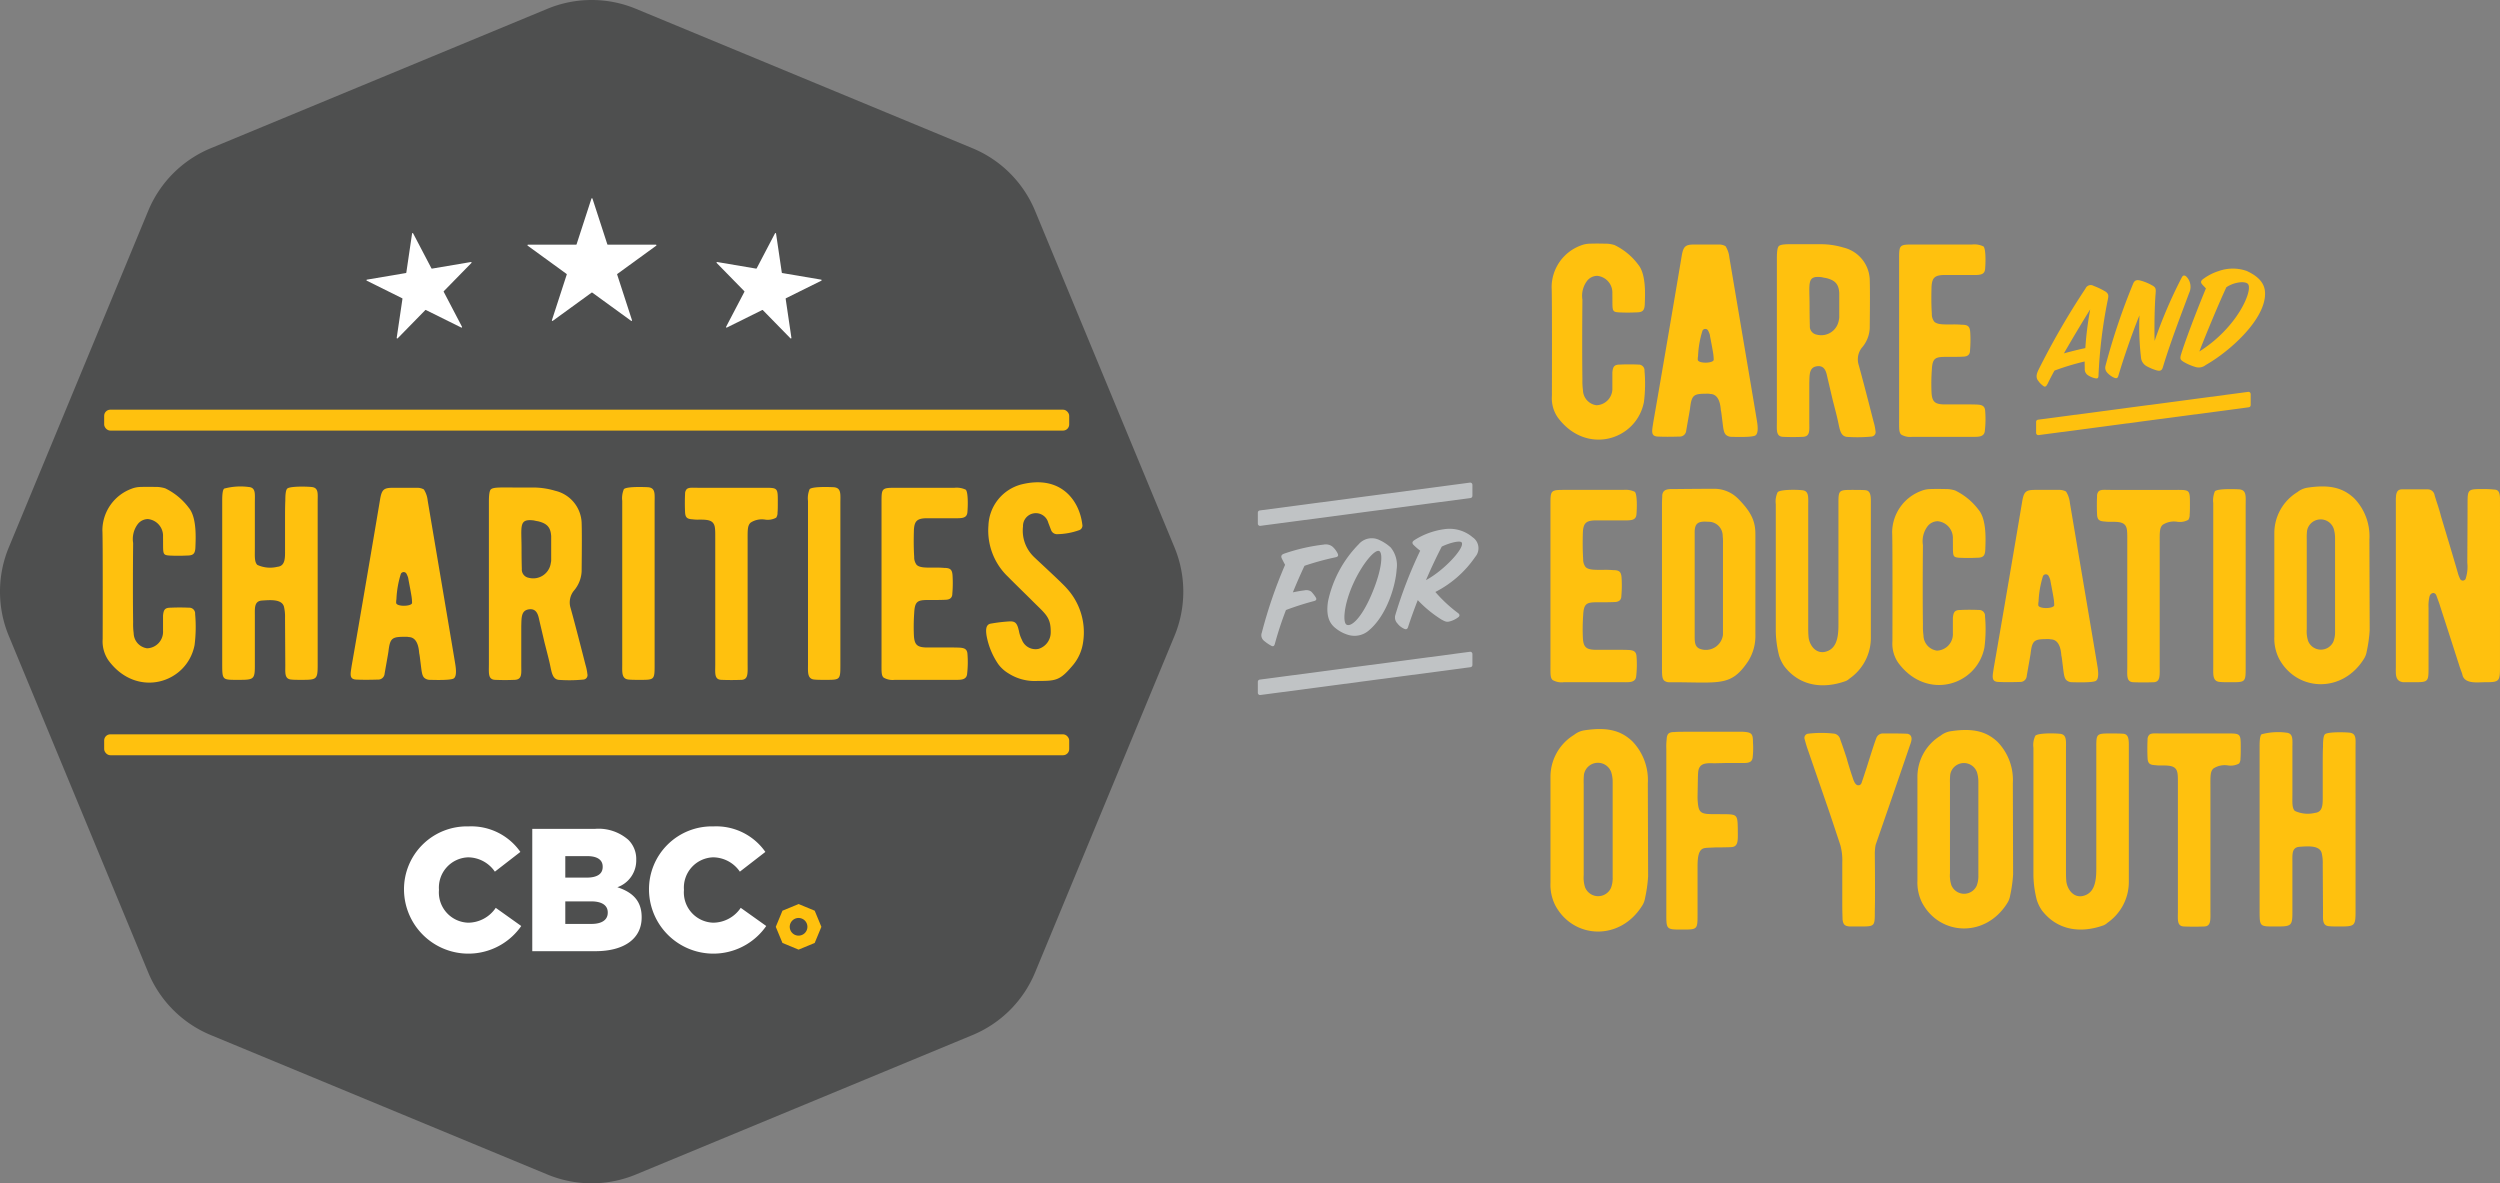 <svg xmlns="http://www.w3.org/2000/svg" viewBox="0 0 298.415 141.246"><rect x="0" y="0" width="298.415" height="141.246" fill="#808080" stroke="none"/><defs><style>.cls-1{fill:#4e4f4f;}.cls-2{fill:#ffc10e;}.cls-3{fill:#fff;}.cls-4{fill:#c0c3c5;}</style></defs><g id="Layer_2" data-name="Layer 2"><g id="Layer_1-2" data-name="Layer 1"><path class="cls-1" d="M116.084,17.694,75.903,1.05a13.798,13.798,0,0,0-10.561,0l-40.181,16.643a13.798,13.798,0,0,0-7.467,7.467L1.05,65.342a13.798,13.798,0,0,0,0,10.561l16.644,40.182a13.798,13.798,0,0,0,7.467,7.467l40.181,16.644a13.798,13.798,0,0,0,10.561,0l40.181-16.644a13.798,13.798,0,0,0,7.467-7.467l16.644-40.182a13.798,13.798,0,0,0,0-10.561l-16.644-40.181A13.798,13.798,0,0,0,116.084,17.694Z"/><path class="cls-2" d="M23.292,73.29a17.29,17.29,0,0,1-.065,3.701c-.884,4.585-6.911,6.419-10.284,1.834a4.013,4.013,0,0,1-.688-2.555s.033-12.085-.033-12.969A5.314,5.314,0,0,1,15.661,58.356a3.071,3.071,0,0,1,1.114-.229c.95-.033,1.638,0,2.063,0a3.846,3.846,0,0,1,.884.164A7.675,7.675,0,0,1,22.539,60.616c.983,1.179.819,3.734.786,4.716-.033.786-.262.983-1.048.983-.688.033-1.343.033-2.031,0-.917-.065-.753-.196-.786-2.26a2.006,2.006,0,0,0-1.801-2.096,1.556,1.556,0,0,0-1.179.557,2.957,2.957,0,0,0-.589,2.292c-.033,3.799-.033,6.943,0,9.498a7.94,7.94,0,0,0,.065,1.278,1.858,1.858,0,0,0,1.605,1.801,1.972,1.972,0,0,0,1.899-2.096v-1.801c.066-.721.229-.95.917-.95.688-.033,1.441-.033,2.194,0A.696.696,0,0,1,23.292,73.29Z"/><path class="cls-2" d="M37.92,59.797V79.35c0,1.736-.098,1.801-1.867,1.801-.557,0-.983,0-1.277-.033-.819-.065-.721-.786-.721-1.671L34.023,73.749a5.002,5.002,0,0,0-.131-1.343c-.262-.917-1.67-.786-2.62-.721s-.851.917-.851,1.834v5.96c0,1.54-.131,1.671-1.736,1.671-1.114,0-1.67.033-1.932-.229-.229-.262-.229-.688-.229-1.867V59.765c0-.819.065-1.278.229-1.441a7.54,7.54,0,0,1,2.915-.196c.884.065.753.819.753,1.801v5.437c0,1.048-.066,1.703.295,2.063a3.655,3.655,0,0,0,2.391.229c.983-.098.917-1.114.917-2.063v-2.915c0-1.277,0-2.26.033-2.914,0-.819.066-1.278.229-1.441.295-.295,2.26-.262,2.882-.196C38.051,58.192,37.92,58.946,37.92,59.797Z"/><path class="cls-2" d="M54.198,80.955c-.295.295-2.62.196-2.882.196a1.022,1.022,0,0,1-.655-.229c-.295-.262-.328-.753-.459-1.801-.065-.491-.098-.884-.164-1.146-.033-.327-.098-1.9-1.244-1.932a1.487,1.487,0,0,0-.262-.033c-1.703,0-1.965.065-2.162,1.736-.033.262-.197,1.146-.459,2.653a.767.767,0,0,1-.819.721q-1.523.049-2.554,0c-.917-.033-.688-.721-.557-1.671.786-4.454,3.111-18.144,3.406-19.946.196-1.081.459-1.277,1.507-1.277h2.98a1.593,1.593,0,0,1,.72.196,3.059,3.059,0,0,1,.459,1.343c.917,5.437,3.242,19.159,3.275,19.421C54.492,80.136,54.46,80.725,54.198,80.955ZM49.154,71.424c-.065-.59-.426-2.326-.426-2.424a2.525,2.525,0,0,0-.196-.491.377.377,0,0,0-.688,0,11.749,11.749,0,0,0-.524,3.013,2.173,2.173,0,0,0-.033.426c0,.492,1.834.459,1.899.033A4.875,4.875,0,0,0,49.154,71.424Z"/><path class="cls-2" d="M69.886,79.35a6.159,6.159,0,0,1,.229,1.114.529.529,0,0,1-.491.655A17.453,17.453,0,0,1,66.676,81.151c-.72-.098-.819-.852-1.015-1.769-.098-.491-.328-1.375-.655-2.653l-.622-2.653c-.131-.622-.295-1.474-1.245-1.343s-.884,1.015-.917,2.031v4.618c0,.983.131,1.736-.786,1.769-.753.033-1.539.033-2.325,0-.884-.033-.753-.819-.753-1.9V59.896c0-.819.065-1.31.229-1.474.295-.295,1.244-.229,3.144-.229h1.736a9.223,9.223,0,0,1,2.817.393A4.083,4.083,0,0,1,69.427,62.384c.033.884.033,2.817,0,5.83a3.814,3.814,0,0,1-.95,2.325,2.243,2.243,0,0,0-.36,2.063C68.412,73.651,69.001,75.878,69.886,79.35Zm-4.094-12.413V63.99c-.065-1.048-.491-1.507-1.572-1.769a4.273,4.273,0,0,1-.491-.098c-1.834-.229-1.474.655-1.474,3.373,0,1.441.033,2.358.033,2.423a.993.993,0,0,0,.819,1.048,2.12,2.12,0,0,0,2.62-1.637C65.759,67.134,65.792,67.002,65.792,66.937Z"/><path class="cls-2" d="M78.139,60.092V79.481c0,1.638-.066,1.671-1.671,1.671-.622,0-1.081,0-1.408-.033-.884-.065-.786-.884-.786-1.801V59.797a2.775,2.775,0,0,1,.196-1.409c.328-.327,2.293-.262,2.915-.229C78.27,58.258,78.139,58.978,78.139,60.092Z"/><path class="cls-2" d="M92.844,59.765c0,.655,0,1.146-.033,1.408a1.013,1.013,0,0,1-.164.622,2.091,2.091,0,0,1-1.31.229,2.462,2.462,0,0,0-1.736.36c-.393.36-.36.917-.36,2.194v14.574c0,1.179.098,1.932-.688,1.998q-1.277.049-2.456,0c-.852-.033-.72-.819-.72-1.801V64.251c0-1.114,0-1.54-.295-1.867-.328-.36-.983-.36-1.638-.36a4.227,4.227,0,0,1-.753-.033c-.655-.033-.884-.196-.917-.852-.033-.688-.033-1.441,0-2.194a.801.801,0,0,1,.196-.557c.262-.229.655-.164,1.408-.164h7.86C92.779,58.225,92.844,58.225,92.844,59.765Z"/><path class="cls-2" d="M100.312,60.092V79.481c0,1.638-.066,1.671-1.671,1.671-.622,0-1.081,0-1.408-.033-.884-.065-.786-.884-.786-1.801V59.797a2.775,2.775,0,0,1,.196-1.409c.328-.327,2.293-.262,2.915-.229C100.442,58.258,100.312,58.978,100.312,60.092Z"/><path class="cls-2" d="M115.475,77.974a12.25,12.25,0,0,1-.033,2.456c-.066.786-.852.721-1.539.721h-7.107a2.106,2.106,0,0,1-1.31-.262c-.295-.262-.262-.688-.262-1.9V59.928c0-1.638.033-1.703,1.638-1.703h7.074a2.504,2.504,0,0,1,1.343.229c.295.295.262,1.932.197,2.686-.065.786-.753.721-1.703.721h-3.242c-1.081.033-1.375.36-1.441,1.375-.033,1.114-.033,2.194.033,3.242a1.489,1.489,0,0,0,.295.95c.393.36,1.114.327,2.129.327a10.268,10.268,0,0,1,1.146.033c.786,0,.983.229,1.015,1.015a14.471,14.471,0,0,1-.033,2.063c0,.459-.262.688-.72.721-.491.033-1.244.033-2.194.033-1.245,0-1.572.164-1.638,1.572a23.674,23.674,0,0,0-.033,2.686c.066,1.048.36,1.375,1.441,1.408H113.739C114.722,77.319,115.376,77.221,115.475,77.974Z"/><path class="cls-2" d="M127.319,70.212a7.764,7.764,0,0,1,1.965,6.452,5.419,5.419,0,0,1-1.31,2.849c-1.474,1.736-1.965,1.769-4.159,1.769a5.789,5.789,0,0,1-3.406-.884,4.209,4.209,0,0,1-1.245-1.114,8.806,8.806,0,0,1-1.408-3.439c-.065-.492-.164-1.31.524-1.408a19.721,19.721,0,0,1,2.194-.262c.655-.033.884.164,1.081.852,0,.065.065.196.098.426a3.775,3.775,0,0,0,.328.917,1.736,1.736,0,0,0,1.998,1.081,2.054,2.054,0,0,0,1.441-1.932c.033-1.932-.655-2.228-2.358-3.963L121.031,69.557l-.917-.917a7.613,7.613,0,0,1-2.129-5.895,5.272,5.272,0,0,1,3.897-4.912c4.815-1.212,6.976,1.998,7.304,4.749a.583.583,0,0,1-.426.721,8.079,8.079,0,0,1-2.522.458.752.752,0,0,1-.786-.524l-.327-.852a1.534,1.534,0,0,0-3.013.459,4.336,4.336,0,0,0,1.212,3.537C123.422,66.511,126.73,69.524,127.319,70.212Z"/><path class="cls-3" d="M70.723,23.711l1.77,5.448a.068.068,0,0,0,.065.047l5.729 0a.068.068,0,0,1,.04.123l-4.634,3.367a.068.068,0,0,0-.025.076l1.77,5.448a.068.068,0,0,1-.104.076l-4.635-3.367a.068.068,0,0,0-.08,0l-4.635,3.367a.068.068,0,0,1-.104-.076l1.77-5.448a.068.068,0,0,0-.025-.076L62.991,29.329a.068.068,0,0,1,.04-.123l5.729-0a.068.068,0,0,0,.065-.047l1.77-5.448A.068.068,0,0,1,70.723,23.711Z"/><path class="cls-3" d="M92.634,27.877l.686,4.658a.068.068,0,0,0,.056.057l4.642.787a.068.068,0,0,1,.019.128l-4.218,2.092a.068.068,0,0,0-.037.071l.686,4.658a.068.068,0,0,1-.116.057l-3.293-3.365a.068.068,0,0,0-.079-.013l-4.218,2.092a.068.068,0,0,1-.09-.092L88.855,34.834a.068.068,0,0,0-.012-.079L85.55,31.39a.068.068,0,0,1,.06-.114l4.642.787a.068.068,0,0,0,.071-.035l2.183-4.171A.068.068,0,0,1,92.634,27.877Z"/><path class="cls-3" d="M49.187,27.877l-.686,4.658a.068.068,0,0,1-.056.057l-4.642.787a.068.068,0,0,0-.019.128l4.218,2.092a.068.068,0,0,1,.037.071L47.353,40.327a.068.068,0,0,0,.116.057l3.293-3.365a.068.068,0,0,1,.079-.013L55.058,39.098a.068.068,0,0,0,.09-.092L52.966,34.834a.068.068,0,0,1,.012-.079L56.27,31.39a.068.068,0,0,0-.06-.114l-4.642.787a.068.068,0,0,1-.071-.035L49.314,27.856A.068.068,0,0,0,49.187,27.877Z"/><rect class="cls-2" x="12.434" y="48.901" width="115.192" height="2.497" rx="0.733"/><rect class="cls-2" x="12.434" y="87.653" width="115.192" height="2.497" rx="0.733"/><path class="cls-2" d="M97.248,108.707l-1.925-.797-1.925.797-.797,1.925.797,1.925,1.925.797,1.925-.797.797-1.925Zm-1.925,2.976a1.054,1.054,0,1,1,1.054-1.054A1.054,1.054,0,0,1,95.324,111.682Z"/><path class="cls-3" d="M48.225,106.279v-.042a7.5,7.5,0,0,1,7.696-7.592,7.147,7.147,0,0,1,6.194,3.045L59.071,104.048a3.908,3.908,0,0,0-3.191-1.711,3.611,3.611,0,0,0-3.483,3.859v.042a3.612,3.612,0,0,0,3.483,3.9,3.988,3.988,0,0,0,3.295-1.773l3.045,2.169A7.686,7.686,0,0,1,48.225,106.279Z"/><path class="cls-3" d="M63.535,98.938h7.488a5.382,5.382,0,0,1,3.983,1.314,3.201,3.201,0,0,1,.939,2.357v.042a3.379,3.379,0,0,1-2.252,3.254c1.772.584,2.899,1.585,2.899,3.567v.042c0,2.503-2.044,4.025-5.527,4.025H63.535Zm6.487,5.819c1.23,0,1.918-.417,1.918-1.272v-.042c0-.793-.626-1.251-1.835-1.251H67.477V104.757Zm.583,5.527c1.231,0,1.94-.48,1.94-1.335v-.042c0-.793-.627-1.314-1.982-1.314H67.477V110.284Z"/><path class="cls-3" d="M77.469,106.279v-.042a7.5,7.5,0,0,1,7.696-7.592,7.147,7.147,0,0,1,6.194,3.045l-3.045,2.357a3.908,3.908,0,0,0-3.191-1.711,3.611,3.611,0,0,0-3.483,3.859v.042a3.612,3.612,0,0,0,3.483,3.9,3.988,3.988,0,0,0,3.295-1.773l3.045,2.169a7.686,7.686,0,0,1-13.995-4.255Z"/><path class="cls-2" d="M196.231,47.979c-.886,4.592-6.92,6.428-10.297,1.837a4.013,4.013,0,0,1-.689-2.558s.033-12.102-.033-12.987a5.32,5.32,0,0,1,3.444-4.953,3.075,3.075,0,0,1,1.115-.23c.951-.033,1.64,0,2.066,0a3.848,3.848,0,0,1,.886.164,7.696,7.696,0,0,1,2.821,2.329c.983,1.18.819,3.739.787,4.723-.033.787-.263.984-1.049.984-.689.033-1.345.033-2.034,0-.918-.066-.754-.197-.787-2.263a2.009,2.009,0,0,0-1.804-2.099,1.557,1.557,0,0,0-1.181.557,2.964,2.964,0,0,0-.59,2.296c-.033,3.804-.033,6.952,0,9.511a7.87,7.87,0,0,0,.066,1.279,1.86,1.86,0,0,0,1.606,1.804,1.975,1.975,0,0,0,1.903-2.099V44.47c.065-.722.23-.951.918-.951.689-.033,1.443-.033,2.198,0a.697.697,0,0,1,.722.754A17.328,17.328,0,0,1,196.231,47.979Z"/><path class="cls-2" d="M209.576,51.947c-.295.295-2.624.197-2.886.197a1.021,1.021,0,0,1-.657-.23c-.295-.263-.328-.754-.459-1.804-.065-.492-.098-.886-.164-1.148-.033-.328-.099-1.903-1.246-1.935a1.472,1.472,0,0,0-.263-.033c-1.705,0-1.968.066-2.164,1.739-.034.262-.198,1.148-.459,2.656a.768.768,0,0,1-.821.722q-1.525.049-2.558,0c-.918-.033-.689-.722-.558-1.673.787-4.46,3.116-18.169,3.411-19.973.196-1.083.459-1.279,1.509-1.279h2.985a1.597,1.597,0,0,1,.722.196,3.073,3.073,0,0,1,.459,1.345c.918,5.444,3.247,19.186,3.28,19.449C209.872,51.127,209.839,51.718,209.576,51.947Zm-5.051-9.544c-.065-.59-.427-2.329-.427-2.427a2.488,2.488,0,0,0-.196-.492.378.378,0,0,0-.689,0,11.818,11.818,0,0,0-.524,3.017,2.198,2.198,0,0,0-.033.427c0,.492,1.836.459,1.901.033A4.922,4.922,0,0,0,204.525,42.404Z"/><path class="cls-2" d="M223.872,51.456a.529.529,0,0,1-.492.656,17.485,17.485,0,0,1-2.952.033c-.721-.098-.819-.853-1.016-1.771-.099-.492-.328-1.377-.657-2.656l-.623-2.657c-.131-.623-.295-1.475-1.246-1.344-.951.131-.886,1.016-.918,2.033v4.624c0,.984.131,1.739-.787,1.771-.755.033-1.542.033-2.329,0-.886-.033-.754-.82-.754-1.902V30.859c0-.82.065-1.312.229-1.476.295-.295,1.247-.23,3.148-.23h1.739a9.239,9.239,0,0,1,2.821.394,4.088,4.088,0,0,1,3.148,3.804c.033.886.033,2.821,0,5.838a3.819,3.819,0,0,1-.951,2.329,2.245,2.245,0,0,0-.361,2.066c.295,1.049.886,3.28,1.771,6.756A6.096,6.096,0,0,1,223.872,51.456ZM219.544,34.959c-.066-1.049-.493-1.509-1.575-1.771a4.295,4.295,0,0,1-.492-.098c-1.836-.23-1.476.656-1.476,3.378,0,1.443.033,2.361.033,2.427a.995.995,0,0,0,.821,1.049,2.123,2.123,0,0,0,2.623-1.64c.033-.196.066-.328.066-.393Z"/><path class="cls-2" d="M236.923,51.422c-.065.787-.853.722-1.541.722H228.264a2.111,2.111,0,0,1-1.312-.262c-.294-.263-.262-.689-.262-1.903V30.892c0-1.64.033-1.706,1.64-1.706H235.414a2.506,2.506,0,0,1,1.345.23c.295.295.263,1.935.196,2.689-.065.787-.754.721-1.705.721H232.003c-1.082.033-1.377.361-1.442,1.378-.034,1.115-.034,2.197.033,3.247a1.492,1.492,0,0,0,.295.951c.393.36,1.115.328,2.132.328a10.377,10.377,0,0,1,1.148.033c.787,0,.983.23,1.016,1.017a14.273,14.273,0,0,1-.033,2.066c0,.459-.263.689-.722.721-.492.033-1.246.033-2.197.033-1.247,0-1.575.164-1.64,1.574a23.405,23.405,0,0,0-.033,2.689c.065,1.049.36,1.377,1.442,1.41h3.215c.983.033,1.64-.066,1.738.689A12.183,12.183,0,0,1,236.923,51.422Z"/><path class="cls-2" d="M195.305,80.713c-.065.787-.853.722-1.541.722H186.646a2.111,2.111,0,0,1-1.312-.262c-.294-.263-.262-.689-.262-1.903V60.183c0-1.64.033-1.706,1.64-1.706h7.084a2.506,2.506,0,0,1,1.345.23c.295.295.263,1.935.196,2.689-.065.787-.754.721-1.705.721h-3.247c-1.082.033-1.377.361-1.442,1.378-.034,1.115-.034,2.197.033,3.247a1.492,1.492,0,0,0,.295.951c.393.36,1.115.328,2.132.328a10.377,10.377,0,0,1,1.148.033c.787,0,.983.23,1.016,1.017a14.273,14.273,0,0,1-.033,2.066c0,.459-.263.689-.722.721-.492.033-1.246.033-2.197.033-1.247,0-1.575.164-1.64,1.574a23.405,23.405,0,0,0-.033,2.689c.065,1.049.36,1.377,1.442,1.41h3.215c.983.033,1.64-.066,1.738.689A12.183,12.183,0,0,1,195.305,80.713Z"/><path class="cls-2" d="M209.535,75.827a5.642,5.642,0,0,1-.853,3.083c-2.066,3.083-3.312,2.526-9.248,2.526h-.131a.964.964,0,0,1-.657-.197c-.263-.262-.263-.655-.263-1.836V60.248c0-.492.034-.885.034-1.148.098-.787.819-.722,1.442-.722,3.051-.033,4.592-.033,4.657-.033a4.012,4.012,0,0,1,3.018,1.246c1.606,1.64,2,2.722,2,4.198Zm-3.87-10.954a5.912,5.912,0,0,0-.033-.886,1.681,1.681,0,0,0-1.739-1.705c-1.246-.099-1.64.196-1.606,1.41V75.728c0,.787-.034,1.443.589,1.706a2.051,2.051,0,0,0,2.788-1.673Z"/><path class="cls-2" d="M223.316,76.056a5.908,5.908,0,0,1-2.558,4.952,1.388,1.388,0,0,1-.557.328c-2.756.951-5.445.492-7.216-1.804a4.662,4.662,0,0,1-.623-1.279,12.821,12.821,0,0,1-.393-2.821V60.183a2.55,2.55,0,0,1,.229-1.443c.361-.328,2.23-.295,2.886-.23.886.066.755.82.755,2.033V74.646c0,.492,0,.919.033,1.28.033.853.688,2.066,1.869,1.902,1.476-.263,1.706-1.706,1.706-3.214V60.117c0-1.607.033-1.64,1.672-1.64.557,0,1.082,0,1.541.033.722.066.656.886.656,1.771Z"/><path class="cls-2" d="M236.877,77.269c-.886,4.592-6.92,6.428-10.297,1.837a4.013,4.013,0,0,1-.689-2.558s.033-12.102-.033-12.987a5.32,5.32,0,0,1,3.444-4.953,3.075,3.075,0,0,1,1.115-.23c.951-.033,1.64,0,2.066,0a3.848,3.848,0,0,1,.886.164,7.696,7.696,0,0,1,2.821,2.329c.983,1.18.819,3.739.787,4.723-.033.787-.263.984-1.049.984-.689.033-1.345.033-2.034,0-.918-.066-.754-.197-.787-2.263a2.009,2.009,0,0,0-1.804-2.099,1.557,1.557,0,0,0-1.181.557,2.964,2.964,0,0,0-.59,2.296c-.033,3.804-.033,6.952,0,9.511a7.869,7.869,0,0,0,.066,1.279,1.86,1.86,0,0,0,1.606,1.804,1.975,1.975,0,0,0,1.903-2.099V73.761c.065-.722.23-.951.918-.951.689-.033,1.443-.033,2.198,0a.697.697,0,0,1,.722.754A17.327,17.327,0,0,1,236.877,77.269Z"/><path class="cls-2" d="M250.222,81.238c-.295.295-2.624.197-2.886.197a1.021,1.021,0,0,1-.657-.23c-.295-.263-.328-.754-.459-1.804-.065-.492-.098-.886-.164-1.148-.033-.328-.099-1.903-1.246-1.935a1.473,1.473,0,0,0-.263-.033c-1.705,0-1.968.066-2.164,1.739-.034.262-.198,1.148-.459,2.656a.768.768,0,0,1-.821.722q-1.525.049-2.558,0c-.918-.033-.689-.722-.558-1.673.787-4.46,3.116-18.169,3.411-19.973.196-1.083.459-1.279,1.509-1.279h2.985a1.597,1.597,0,0,1,.722.196,3.073,3.073,0,0,1,.459,1.345c.918,5.444,3.247,19.186,3.28,19.449C250.518,80.418,250.485,81.008,250.222,81.238Zm-5.051-9.544c-.065-.59-.427-2.329-.427-2.427a2.49,2.49,0,0,0-.196-.492.378.378,0,0,0-.689,0,11.817,11.817,0,0,0-.524,3.017,2.197,2.197,0,0,0-.033.427c0,.492,1.836.459,1.901.033A4.921,4.921,0,0,0,245.171,71.694Z"/><path class="cls-2" d="M261.403,60.019c0,.656,0,1.148-.033,1.41a1.017,1.017,0,0,1-.164.623,2.091,2.091,0,0,1-1.312.23,2.466,2.466,0,0,0-1.739.36c-.393.361-.36.919-.36,2.198v14.594c0,1.181.098,1.935-.689,2.001q-1.28.049-2.459,0c-.853-.033-.722-.82-.722-1.804V64.512c0-1.115,0-1.541-.295-1.869-.328-.36-.984-.36-1.64-.36a4.191,4.191,0,0,1-.754-.033c-.656-.033-.886-.197-.918-.853-.033-.689-.033-1.443,0-2.198a.804.804,0,0,1,.196-.557c.263-.23.657-.164,1.411-.164h7.871C261.337,58.477,261.403,58.477,261.403,60.019Z"/><path class="cls-2" d="M268.058,79.762c0,1.64-.066,1.672-1.674,1.672-.623,0-1.082,0-1.41-.033-.886-.066-.787-.886-.787-1.804V60.052a2.777,2.777,0,0,1,.196-1.41c.328-.328,2.295-.263,2.919-.23.884.098.754.82.754,1.935Z"/><path class="cls-2" d="M282.859,75.236a16.573,16.573,0,0,1-.36,2.558,2.29,2.29,0,0,1-.328.853c-2.591,4.165-8.036,3.903-10.135-.033a5.362,5.362,0,0,1-.558-2.624V63.692a5.734,5.734,0,0,1,2.756-4.952,2.534,2.534,0,0,1,1.181-.525c2.591-.393,4.23-.033,5.608,1.279A6.505,6.505,0,0,1,282.826,64.381Zm-4.132.099V64.25a3.894,3.894,0,0,0-.164-1.148,1.649,1.649,0,0,0-3.181.263,7.876,7.876,0,0,0-.034,1.049V75.105a3.726,3.726,0,0,0,.164,1.41,1.641,1.641,0,0,0,3.018.066A3.209,3.209,0,0,0,278.727,75.335Z"/><path class="cls-2" d="M298.413,79.631c0,1.738-.099,1.804-1.837,1.804-.787,0-2.295.23-2.623-.787a3.01,3.01,0,0,0-.164-.524l-.164-.46c-1.672-5.214-2.493-7.707-2.427-7.543l-.394-1.083c-.196-.393-.623-.295-.787.099a4.639,4.639,0,0,0-.131,1.41v7.117c0,1.771-.033,1.771-1.87,1.771H286.869c-1.017-.131-.886-.951-.886-2.001V60.248c0-1.016-.066-1.804.688-1.836h3.116a.83.83,0,0,1,.821.689c.065.23.196.656.393,1.246.164.525.295.951.361,1.246.524,1.739,1.738,5.772,2.065,6.953a3.81,3.81,0,0,0,.198.492.369.369,0,0,0,.721-.066,4.482,4.482,0,0,0,.165-1.804c.033-4.887.033-7.248.033-7.117,0-1.607.065-1.673,1.672-1.673a12.096,12.096,0,0,1,1.574.066c.689.033.624.853.624,1.607Z"/><path class="cls-2" d="M228.068,87.815c.197.296.099.658-.099,1.185-1.317,3.884-4.081,11.848-4.081,11.848a5.552,5.552,0,0,0-.099,1.086c.033,3.357.033,5.628,0,6.846,0,1.81,0,1.81-1.778,1.81h-1.184c-.625-.033-.823-.23-.889-.856,0-.23-.033-.823-.033-1.843v-4.904a6.89,6.89,0,0,0-.23-2.106s-1.284-3.884-1.415-4.246l-2.534-7.339c-.132-.395-.23-.757-.329-1.119a.496.496,0,0,1,.395-.593,13.221,13.221,0,0,1,3.225,0,.931.931,0,0,1,.658.724c.197.526.461,1.283.757,2.205.099.395.494,1.679.691,2.238.132.428.329.987.691.987.23,0,.362-.132.428-.395.164-.461.329-.987.56-1.679.559-1.777.921-2.929,1.152-3.522a.843.843,0,0,1,.757-.593c1.185,0,2.139,0,2.863.033A.592.592,0,0,1,228.068,87.815Z"/><path class="cls-2" d="M240.297,104.369a16.742,16.742,0,0,1-.362,2.567,2.302,2.302,0,0,1-.329.856c-2.6,4.18-8.064,3.916-10.17-.033a5.371,5.371,0,0,1-.56-2.633v-12.342a5.753,5.753,0,0,1,2.765-4.97,2.541,2.541,0,0,1,1.185-.526c2.6-.395,4.246-.033,5.628,1.283a6.527,6.527,0,0,1,1.81,4.904Zm-4.147.099V93.344a3.862,3.862,0,0,0-.165-1.152,1.654,1.654,0,0,0-3.192.263,8.122,8.122,0,0,0-.033,1.053v10.729a3.724,3.724,0,0,0,.164,1.415,1.646,1.646,0,0,0,3.028.066A3.194,3.194,0,0,0,236.15,104.468Z"/><path class="cls-2" d="M254.109,105.192a5.933,5.933,0,0,1-2.567,4.97,1.4,1.4,0,0,1-.56.329c-2.765.954-5.464.494-7.24-1.81a4.637,4.637,0,0,1-.625-1.284,12.801,12.801,0,0,1-.395-2.83V89.263a2.55,2.55,0,0,1,.231-1.448c.362-.329,2.238-.296,2.896-.23.888.066.757.823.757,2.041v14.152c0,.494,0,.921.033,1.283.033.856.691,2.073,1.876,1.909,1.481-.263,1.711-1.711,1.711-3.226v-14.547c0-1.613.033-1.646,1.678-1.646.56,0,1.086,0,1.547.033.724.066.658.889.658,1.778Z"/><path class="cls-2" d="M267.469,89.098c0,.658,0,1.152-.033,1.415a1.018,1.018,0,0,1-.164.625,2.103,2.103,0,0,1-1.317.23,2.472,2.472,0,0,0-1.744.362c-.395.362-.362.922-.362,2.205V108.582c0,1.185.099,1.942-.691,2.008q-1.283.049-2.468,0c-.856-.033-.724-.823-.724-1.81V93.607c0-1.119,0-1.547-.297-1.876-.329-.362-.987-.362-1.645-.362a4.247,4.247,0,0,1-.757-.033c-.658-.033-.888-.197-.921-.856-.033-.691-.033-1.448,0-2.205a.804.804,0,0,1,.197-.559c.263-.23.658-.165,1.415-.165h7.899C267.403,87.551,267.469,87.551,267.469,89.098Z"/><path class="cls-2" d="M281.173,108.78c0,1.744-.099,1.81-1.876,1.81-.56,0-.988,0-1.284-.033-.823-.066-.724-.79-.724-1.679l-.033-5.727a5.031,5.031,0,0,0-.132-1.349c-.264-.922-1.679-.79-2.633-.724s-.856.922-.856,1.843v5.99c0,1.547-.132,1.679-1.745,1.679-1.119,0-1.678.033-1.941-.23-.231-.263-.231-.691-.231-1.876V89.098c0-.823.066-1.284.231-1.448a7.573,7.573,0,0,1,2.929-.198c.888.066.757.823.757,1.81v5.464c0,1.053-.066,1.711.296,2.073a3.671,3.671,0,0,0,2.403.23c.987-.099.921-1.119.921-2.073V92.027c0-1.284,0-2.271.033-2.929,0-.823.066-1.284.23-1.448.297-.296,2.271-.263,2.896-.198.889.066.758.823.758,1.679Z"/><path class="cls-4" d="M155.708,70.468a1.011,1.011,0,0,1,.803.145,4.003,4.003,0,0,1,.538.686c.149.226.063.376-.173.439a34.26,34.26,0,0,0-3.375,1.078,40.559,40.559,0,0,0-1.321,4.017c-.096.362-.252.363-.517.203a5.11,5.11,0,0,1-.802-.564.851.851,0,0,1-.24-.964,55.359,55.359,0,0,1,2.775-8.088c-.135-.246-.295-.558-.389-.754-.14-.28-.04-.467.261-.573a22.239,22.239,0,0,1,4.734-1.087,1.292,1.292,0,0,1,1.042.238,2.656,2.656,0,0,1,.623.813c.141.298.016.417-.291.473a32.434,32.434,0,0,0-3.663,1.007c-.429.908-.921,2.016-1.39,3.173C154.867,70.588,155.364,70.51,155.708,70.468Z"/><path class="cls-4" d="M158.521,71.78a13.8,13.8,0,0,1,3.664-6.819,2.054,2.054,0,0,1,2.449-.509,5.122,5.122,0,0,1,1.367.895,3.352,3.352,0,0,1,.707,2.636c-.099,1.757-1.105,5.491-3.407,7.346a2.596,2.596,0,0,1-2.298.475,4.319,4.319,0,0,1-1.545-.789C158.938,74.608,158.2,73.86,158.521,71.78Zm2.189,2.768c.514.356,1.767-.671,3.012-3.599,1.26-2.964,1.345-4.824.957-5.143-.484-.393-2.087,1.478-3.194,3.969C160.406,72.211,160.273,74.252,160.711,74.547Z"/><path class="cls-4" d="M168.088,74.81c-.123.417-.361.324-.662.15a1.987,1.987,0,0,1-.626-.551,1.007,1.007,0,0,1-.244-.998,52.984,52.984,0,0,1,2.966-7.676,7.597,7.597,0,0,1-.742-.642c-.255-.23-.243-.424.047-.617a8.83,8.83,0,0,1,3.642-1.319,4.248,4.248,0,0,1,3.313.973,1.582,1.582,0,0,1,.306,2.351,12.828,12.828,0,0,1-4.757,4.18A17.101,17.101,0,0,0,173.991,73.144c.285.19.273.384.082.53a2.884,2.884,0,0,1-.869.455c-.453.144-.595.126-1.138-.174a14.366,14.366,0,0,1-2.833-2.321C168.808,72.715,168.417,73.793,168.088,74.81Zm6.392-10.049c-.176-.293-1.478.042-2.383.485-.606,1.173-1.258,2.543-1.883,3.999C172.296,68.151,174.873,65.41,174.479,64.761Z"/><path class="cls-4" d="M175.526,79.64l-25.084,3.32a.265.265,0,0,1-.299-.262V81.383a.265.265,0,0,1,.23-.262l25.084-3.32a.265.265,0,0,1,.299.262v1.315A.265.265,0,0,1,175.526,79.64Z"/><path class="cls-4" d="M175.526,59.448l-25.084,3.32a.265.265,0,0,1-.299-.262V61.191a.265.265,0,0,1,.23-.262l25.084-3.32a.265.265,0,0,1,.299.262V59.185A.265.265,0,0,1,175.526,59.448Z"/><path class="cls-2" d="M245.235,44.237c-.315.562-.583,1.083-.805,1.547-.225.447-.364.446-.639.2a2.144,2.144,0,0,1-.461-.484c-.285-.331-.312-.694-.036-1.287a91.175,91.175,0,0,1,5.641-9.767.682.682,0,0,1,.991-.313,7.876,7.876,0,0,1,1.241.58c.615.326.513.635.429,1.083A57.649,57.649,0,0,0,250.49,44.83c-.012.334-.128.383-.433.315a2.488,2.488,0,0,1-.754-.309.868.868,0,0,1-.453-.852c-.011-.225-.01-.504-.016-.834A29.57,29.57,0,0,0,245.235,44.237Zm3.684-2.686a38.756,38.756,0,0,1,.583-4.626c-.875,1.399-2.063,3.377-3.141,5.254C247.306,41.923,248.119,41.719,248.919,41.551Z"/><path class="cls-2" d="M252.853,44.89c-.087.291-.261.294-.519.186a2.4,2.4,0,0,1-.848-.647.856.856,0,0,1-.175-.71,77.036,77.036,0,0,1,3.324-9.883c.189-.442.488-.427.811-.361a5.919,5.919,0,0,1,1.525.633c.395.23.371.461.331.989-.11,1.374-.165,3.771-.115,5.597a55.922,55.922,0,0,1,3.241-7.569c.127-.243.305-.352.584-.071a1.739,1.739,0,0,1,.29,1.936c-.732,1.991-2.192,5.73-3.134,8.865-.125.399-.345.459-.742.353a5.847,5.847,0,0,1-1.195-.5,1.307,1.307,0,0,1-.672-1.069,31.52,31.52,0,0,1-.179-5.003C254.442,39.93,253.342,43.189,252.853,44.89Z"/><path class="cls-2" d="M262.888,33.973c-.242-.267-.194-.447.077-.655a6.232,6.232,0,0,1,1.871-.963,5.004,5.004,0,0,1,3.349-.01c1.462.676,2.139,1.5,2.184,2.577.137,3.105-4.133,6.98-7.086,8.652a1.314,1.314,0,0,1-1.247.222,6.146,6.146,0,0,1-1.382-.598c-.36-.235-.476-.325-.316-.868.535-1.758,1.963-5.475,2.974-7.903C263.189,34.285,263.01,34.115,262.888,33.973Zm-.363,7.984c4.553-2.862,6.4-7.277,5.818-8.043-.311-.397-1.639-.27-2.59.371C264.938,36.025,263.494,39.465,262.525,41.957Z"/><path class="cls-2" d="M268.425,48.616l-25.084,3.32a.265.265,0,0,1-.299-.262V50.359a.265.265,0,0,1,.23-.262l25.084-3.32a.265.265,0,0,1,.299.262v1.315A.265.265,0,0,1,268.425,48.616Z"/><path class="cls-2" d="M196.729,104.608a17.084,17.084,0,0,1-.37,2.62,2.349,2.349,0,0,1-.336.873c-2.653,4.265-8.228,3.996-10.378-.034a5.481,5.481,0,0,1-.571-2.687v-12.594a5.87,5.87,0,0,1,2.821-5.071,2.593,2.593,0,0,1,1.209-.537c2.653-.403,4.332-.034,5.743,1.31a6.66,6.66,0,0,1,1.847,5.004Zm-4.232.101V93.358a3.941,3.941,0,0,0-.168-1.175,1.688,1.688,0,0,0-3.257.268,8.288,8.288,0,0,0-.034,1.075v10.949a3.8,3.8,0,0,0,.168,1.444,1.68,1.68,0,0,0,3.09.067A3.259,3.259,0,0,0,192.497,104.709Z"/><path class="cls-2" d="M209.213,90.369c-.067.806-.772.705-1.612.705h-1.444l-1.444.034c-.873,0-1.947-.168-2.015,1.142-.034.336-.034,1.276-.068,2.788a7.716,7.716,0,0,0,.068,1.075c.168,1.242.84,1.041,2.989,1.075,1.679,0,1.713.067,1.746,1.713,0,1.343.134,2.183-.806,2.217.067,0-.571.034-1.847.034-.604.034-1.007.034-1.209.067-.739.067-.941.806-.941,2.216v5.676c0,1.847,0,1.847-1.847,1.847-1.847,0-1.881,0-1.881-1.814V89.395a7.425,7.425,0,0,1,.034-1.075c.034-.739.235-.94.974-.94.268-.034,1.041-.034,2.418-.034h5.709c1.041.067,1.209.202,1.209,1.276A9.917,9.917,0,0,1,209.213,90.369Z"/></g></g></svg>